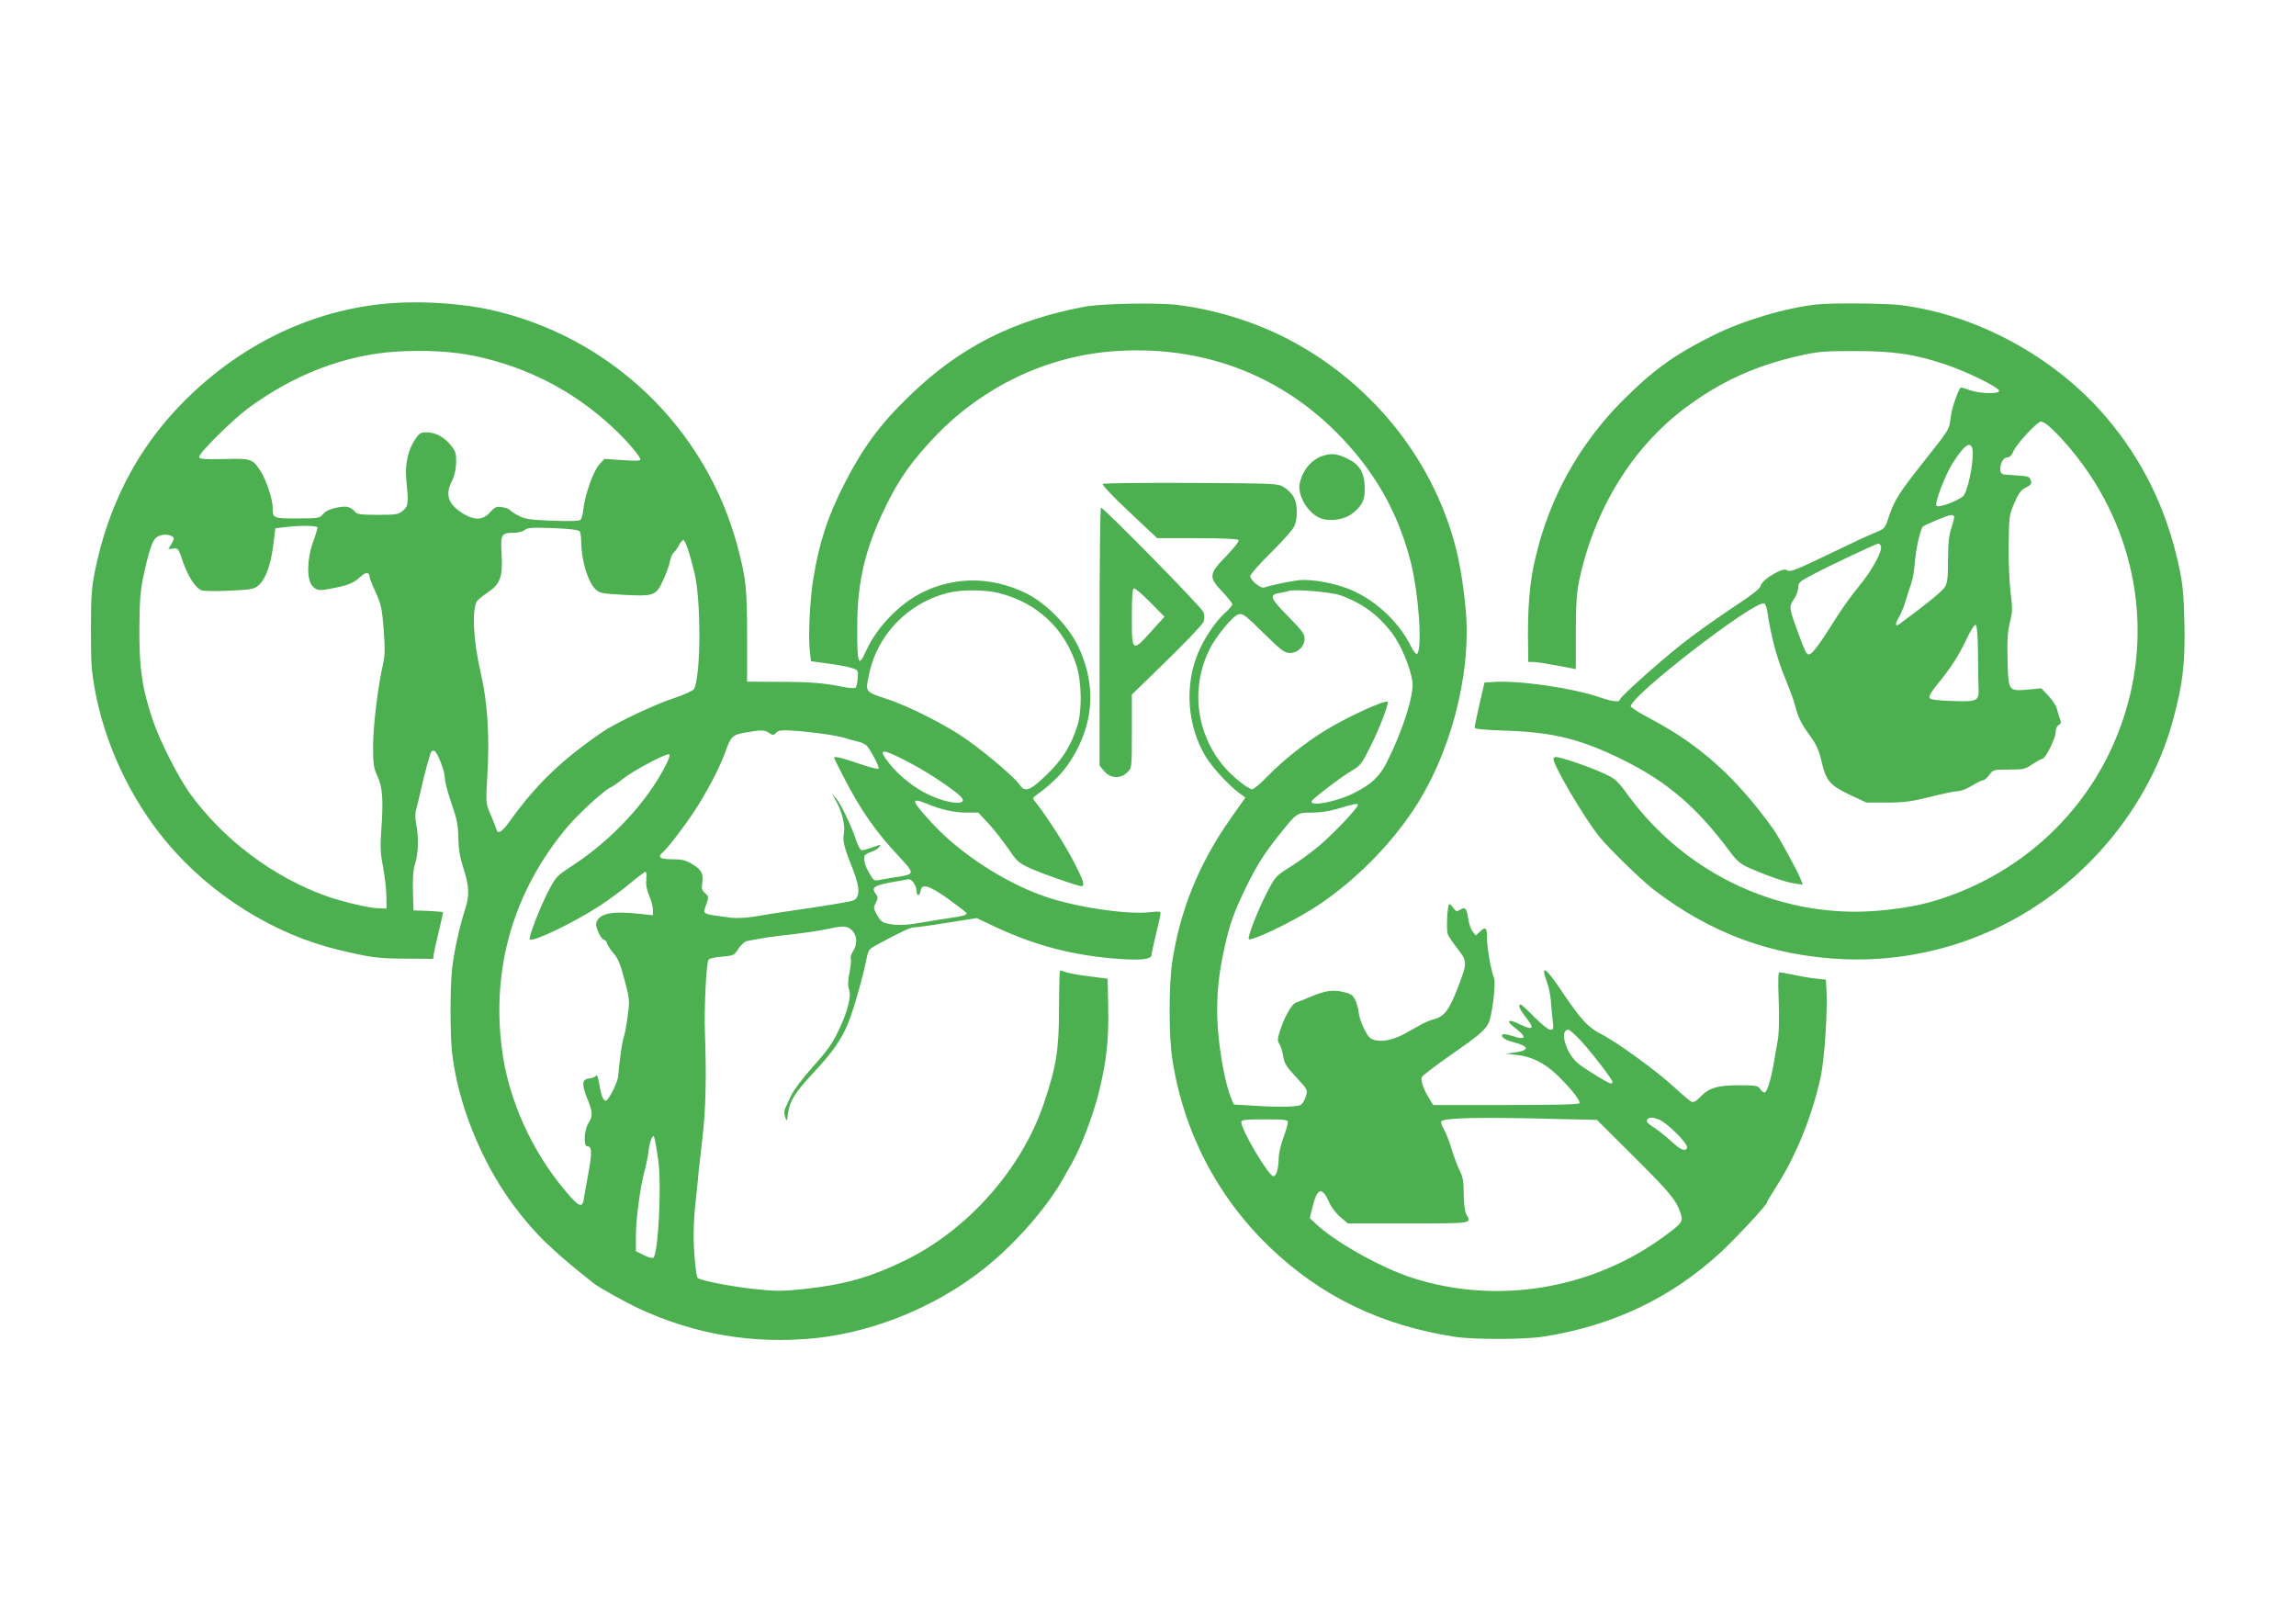 <?xml version="1.0" standalone="no"?>
<!DOCTYPE svg PUBLIC "-//W3C//DTD SVG 20010904//EN"
 "http://www.w3.org/TR/2001/REC-SVG-20010904/DTD/svg10.dtd">
<svg version="1.0" xmlns="http://www.w3.org/2000/svg"
 width="1280pt" height="904pt" viewBox="0 0 1280 904"
 preserveAspectRatio="xMidYMid meet">
<g transform="translate(0,904) scale(0.1,-0.1)"
fill="#4caf50" stroke="none">
<path d="M2235 7353 c-469 -20 -914 -232 -1255 -598 -229 -246 -380 -548 -451
-900 -18 -91 -22 -145 -22 -315 0 -201 2 -229 21 -340 55 -304 197 -609 397
-850 246 -295 597 -517 959 -604 182 -44 219 -49 376 -50 l155 -1 3 25 c2 14
14 71 28 126 13 56 24 104 24 108 0 3 -37 6 -82 8 l-83 3 -3 109 c-2 79 2 122
13 154 17 52 20 145 5 220 -6 32 -6 62 1 84 5 18 16 62 24 98 19 87 51 205 59
219 4 6 12 8 18 5 19 -12 58 -114 58 -151 0 -20 17 -84 37 -142 31 -88 37
-121 38 -191 1 -61 9 -108 27 -165 35 -108 37 -156 9 -240 -31 -97 -61 -235
-71 -330 -11 -103 -11 -357 0 -460 31 -282 161 -608 340 -850 116 -157 214
-253 450 -439 31 -24 177 -106 253 -141 310 -144 636 -199 978 -165 356 36
732 199 1004 437 155 135 300 308 383 454 10 19 33 59 50 89 51 91 120 273
151 403 40 166 53 284 49 467 l-3 154 -99 13 c-54 6 -112 17 -129 22 -16 6
-33 11 -37 11 -3 0 -6 -91 -6 -202 0 -240 -14 -331 -86 -543 -123 -362 -422
-700 -770 -870 -191 -94 -338 -136 -559 -160 -132 -14 -160 -14 -290 0 -121
13 -285 45 -309 60 -10 6 -24 157 -23 250 0 44 5 127 12 185 6 58 14 130 16
160 3 30 13 118 22 195 17 143 22 334 13 575 -5 139 7 390 20 410 4 7 38 15
75 17 64 6 68 7 92 45 14 21 35 40 47 42 12 2 46 9 76 14 30 6 105 16 165 22
61 7 139 18 175 25 125 26 138 26 167 1 32 -28 35 -78 8 -120 -9 -14 -15 -32
-12 -40 3 -8 0 -43 -7 -78 -9 -44 -10 -72 -3 -92 14 -41 -7 -124 -58 -231 -34
-71 -65 -115 -143 -201 -54 -61 -109 -133 -121 -160 -13 -27 -27 -59 -33 -71
-7 -14 -7 -31 -1 -49 9 -28 10 -27 16 19 10 71 38 116 141 226 109 117 156
184 195 279 29 70 82 258 101 353 10 53 14 58 58 82 129 70 187 97 206 97 12
0 95 11 186 26 l165 26 95 -45 c231 -109 450 -166 707 -183 120 -8 173 -1 173
24 0 9 12 62 25 117 14 55 25 106 25 113 0 11 -13 13 -57 7 -133 -15 -425 29
-598 91 -215 76 -460 235 -610 396 -125 134 -133 156 -42 119 85 -35 157 -51
226 -51 l65 0 58 -62 c32 -35 81 -98 110 -140 48 -71 57 -79 123 -109 72 -32
264 -99 284 -99 21 0 11 32 -41 133 -47 92 -152 256 -211 330 -22 28 -22 29
-2 43 119 85 185 162 241 279 86 180 83 369 -7 555 -56 115 -179 239 -289 293
-190 93 -394 95 -577 5 -128 -63 -255 -194 -315 -327 -42 -95 -50 -74 -49 131
0 258 44 441 161 680 73 150 149 256 280 392 261 270 610 437 975 467 483 39
919 -117 1250 -446 213 -211 349 -448 420 -729 45 -180 66 -492 34 -512 -5 -2
-19 17 -33 43 -66 132 -185 246 -319 308 -90 42 -236 70 -311 60 -55 -7 -161
-30 -187 -40 -20 -8 -79 40 -79 64 0 9 52 68 116 131 64 63 123 129 130 147
19 43 18 117 -2 159 -9 18 -33 44 -53 56 -36 23 -37 23 -520 26 -271 1 -488
-1 -493 -6 -5 -5 57 -71 147 -155 l156 -147 224 0 c148 0 226 -4 230 -11 4 -6
-27 -46 -69 -89 -98 -100 -99 -117 -21 -199 30 -32 55 -63 55 -69 0 -7 -18
-29 -41 -49 -54 -49 -113 -137 -149 -221 -77 -182 -62 -405 40 -577 36 -61
128 -161 189 -206 l34 -25 -81 -115 c-178 -251 -286 -519 -328 -809 -18 -128
-18 -405 1 -530 61 -404 249 -769 542 -1051 285 -274 620 -437 1033 -501 106
-16 388 -16 495 1 386 60 716 218 990 472 88 82 255 262 255 275 0 4 23 43 52
88 112 175 201 396 249 616 21 102 39 372 31 492 l-3 47 -57 6 c-31 3 -87 13
-124 21 -37 8 -72 14 -78 14 -7 0 -8 -48 -4 -156 4 -99 2 -179 -5 -222 -7 -37
-16 -94 -22 -127 -16 -93 -38 -165 -52 -165 -7 0 -18 9 -25 20 -11 18 -23 20
-120 20 -120 0 -166 -15 -216 -68 -18 -20 -34 -28 -45 -24 -9 3 -53 40 -98 82
-95 88 -320 252 -406 295 -72 36 -113 80 -216 233 -96 144 -126 162 -85 51 9
-24 18 -69 20 -99 2 -30 6 -79 10 -107 6 -48 5 -53 -13 -53 -12 0 -49 30 -89
70 -37 39 -72 70 -76 70 -17 0 -6 -27 27 -69 53 -67 44 -78 -34 -40 -67 32
-79 19 -21 -24 64 -48 56 -68 -15 -43 -26 8 -52 13 -57 10 -17 -11 12 -32 60
-44 87 -22 91 -45 9 -57 l-52 -7 62 -7 c80 -8 154 -45 223 -111 75 -72 133
-145 125 -158 -4 -7 -141 -10 -410 -10 l-405 0 -23 38 c-30 47 -48 98 -41 117
3 8 76 64 162 124 155 108 189 136 210 177 20 39 43 221 31 252 -17 43 -39
169 -39 221 0 60 -7 67 -38 39 l-24 -23 -18 22 c-10 13 -21 45 -25 73 -8 57
-16 66 -46 48 -18 -11 -23 -10 -36 10 -9 12 -19 22 -23 22 -11 0 -18 -141 -9
-167 4 -12 29 -49 55 -82 55 -71 55 -78 0 -220 -46 -119 -74 -157 -127 -171
-22 -6 -55 -19 -72 -29 -18 -10 -57 -32 -88 -49 -64 -37 -131 -52 -176 -40
-25 7 -37 19 -59 64 -15 31 -28 70 -29 87 -1 18 -9 48 -18 68 -14 32 -23 38
-67 49 -59 14 -103 8 -185 -27 -33 -14 -70 -29 -82 -33 -24 -10 -67 -88 -89
-162 -13 -41 -13 -51 0 -70 7 -13 17 -43 20 -68 6 -38 18 -57 72 -115 65 -70
65 -70 54 -107 -6 -21 -19 -42 -30 -48 -21 -11 -130 -13 -274 -3 l-98 6 -14
34 c-27 64 -55 199 -70 338 -18 168 -8 327 33 505 30 135 55 202 121 337 61
124 100 185 187 294 95 119 95 119 179 119 43 0 99 8 141 21 102 30 115 32
115 22 0 -17 -137 -162 -216 -228 -43 -36 -116 -90 -162 -118 -81 -51 -83 -54
-131 -147 -49 -95 -108 -246 -99 -255 13 -13 221 85 351 166 205 128 410 325
553 534 217 315 339 771 305 1139 -14 145 -32 255 -60 361 -132 491 -477 912
-941 1150 -185 94 -397 159 -604 185 -112 14 -427 8 -521 -10 -401 -76 -697
-227 -977 -499 -160 -154 -258 -287 -359 -485 -93 -181 -140 -323 -174 -526
-19 -111 -30 -319 -21 -401 l7 -65 96 -13 c53 -7 113 -18 132 -25 35 -11 36
-13 33 -56 -2 -25 -7 -49 -11 -53 -5 -5 -35 -3 -67 3 -110 23 -189 29 -364 29
l-175 1 0 252 c0 267 -6 322 -52 497 -176 667 -714 1180 -1388 1326 -136 30
-334 45 -490 38z m424 -300 c288 -63 542 -195 756 -395 80 -74 155 -162 155
-180 0 -7 -34 -8 -100 -3 l-100 7 -28 -30 c-33 -35 -80 -167 -89 -246 -3 -28
-10 -56 -15 -62 -6 -9 -52 -10 -156 -7 -120 5 -154 9 -187 26 -22 11 -44 25
-50 32 -5 7 -26 15 -46 18 -32 5 -40 1 -67 -29 -40 -45 -88 -46 -154 -5 -81
52 -98 104 -57 183 13 26 21 62 22 99 1 50 -2 62 -29 96 -37 47 -87 73 -137
73 -34 0 -40 -5 -67 -46 -37 -59 -53 -138 -45 -217 13 -134 12 -147 -18 -173
-26 -22 -36 -24 -141 -24 -91 0 -116 3 -126 16 -26 30 -49 36 -104 24 -34 -7
-61 -19 -74 -35 -21 -24 -27 -25 -146 -25 -136 0 -136 0 -136 64 0 41 -36 150
-65 196 -47 73 -51 75 -206 71 -116 -2 -139 0 -139 12 0 22 185 206 273 271
256 189 541 298 827 316 165 10 322 1 449 -27z m-889 -954 c0 -6 -11 -43 -25
-81 -34 -94 -36 -211 -3 -245 25 -27 40 -28 129 -9 75 15 103 28 141 63 26 25
48 24 48 -1 0 -8 16 -48 35 -89 30 -68 35 -90 44 -207 8 -104 7 -145 -4 -193
-30 -135 -55 -346 -55 -457 0 -102 3 -121 25 -169 28 -60 33 -128 20 -309 -6
-80 -4 -122 10 -192 9 -48 18 -121 19 -162 l1 -73 -52 2 c-51 2 -195 37 -282
67 -298 107 -572 312 -761 571 -65 90 -169 294 -208 410 -59 174 -76 287 -75
505 1 154 5 215 21 290 31 147 51 208 75 225 24 17 65 19 87 5 13 -8 12 -13
-3 -40 l-19 -31 28 3 c27 3 30 -1 54 -74 27 -77 66 -140 99 -157 11 -6 73 -8
156 -4 124 6 140 8 165 29 40 34 69 112 83 222 l12 97 50 6 c92 11 185 10 185
-2z m1462 -21 c4 -7 8 -31 8 -54 0 -104 37 -227 79 -268 24 -23 35 -25 158
-32 170 -9 181 -5 221 84 17 37 34 84 37 104 4 21 14 43 22 49 8 7 21 25 29
41 8 15 19 28 23 28 11 0 33 -64 62 -180 38 -153 37 -578 -2 -651 -4 -9 -58
-33 -118 -53 -104 -34 -326 -140 -395 -188 -228 -157 -366 -290 -515 -497 -47
-65 -66 -75 -76 -38 -3 12 -18 48 -32 81 -25 58 -25 60 -16 215 13 215 1 406
-36 566 -42 179 -51 350 -23 402 5 9 34 32 63 52 69 46 83 87 75 218 -6 105
-1 113 71 113 22 0 48 7 59 16 16 13 42 14 158 10 96 -4 142 -10 148 -18z
m2337 -344 c214 -54 368 -199 433 -407 29 -93 31 -254 3 -337 -36 -110 -83
-185 -171 -270 -92 -89 -121 -99 -150 -54 -26 38 -176 167 -291 249 -114 81
-324 188 -453 230 -117 39 -116 36 -96 132 44 221 214 399 436 457 75 20 209
20 289 0z m1902 -12 c122 -43 212 -109 290 -212 50 -67 100 -186 113 -268 11
-73 -55 -280 -146 -458 -40 -76 -84 -117 -184 -167 -91 -46 -242 -75 -232 -44
6 15 168 139 229 174 42 24 53 38 98 130 51 100 105 242 97 251 -13 12 -219
-82 -340 -155 -117 -71 -243 -171 -333 -264 -36 -38 -74 -69 -83 -69 -9 0 -43
21 -75 48 -218 175 -286 475 -165 726 36 76 133 194 166 202 22 6 40 -8 138
-105 100 -98 117 -111 148 -111 44 0 81 37 81 81 0 25 -16 46 -93 124 -101
102 -107 120 -43 130 21 4 43 8 48 11 29 11 234 -6 286 -24z m-3183 -768 c20
-14 24 -14 39 1 13 14 30 16 92 12 116 -8 241 -26 291 -41 25 -8 59 -17 76
-21 18 -3 38 -14 47 -23 25 -29 72 -121 65 -127 -4 -4 -54 9 -112 29 -100 34
-136 42 -136 31 0 -2 25 -52 55 -110 94 -183 179 -304 310 -443 86 -92 85 -96
-16 -111 -35 -5 -78 -13 -95 -16 -30 -7 -34 -4 -57 36 -24 41 -31 66 -28 96 0
6 16 17 35 23 19 6 40 18 46 26 15 18 13 18 -40 -1 -23 -8 -48 -15 -55 -15 -8
0 -21 24 -31 53 -25 78 -88 209 -113 237 l-23 25 20 -35 c36 -63 54 -136 47
-184 -8 -49 -1 -74 52 -208 38 -99 38 -152 -1 -168 -18 -7 -142 -28 -371 -61
-38 -5 -112 -17 -163 -26 -58 -10 -112 -13 -145 -9 -173 23 -160 16 -138 79
12 36 12 40 -9 59 -18 16 -20 27 -15 58 8 50 -5 73 -59 105 -34 20 -56 25
-109 25 -70 0 -85 12 -50 41 28 24 119 143 176 230 70 108 138 238 168 320 34
95 41 102 112 115 90 16 110 16 135 -2z m780 -164 c109 -57 263 -160 292 -195
39 -47 -74 -37 -185 16 -77 36 -163 105 -215 170 -71 90 -50 91 108 9z m-1355
-13 c-103 -205 -302 -419 -521 -562 -89 -58 -93 -62 -136 -145 -47 -91 -111
-258 -103 -267 17 -17 257 99 397 192 52 35 128 90 167 124 40 34 77 61 82 61
5 0 6 -19 4 -42 -3 -30 2 -58 16 -91 12 -27 21 -62 21 -79 l0 -30 -77 8 c-154
17 -226 1 -239 -52 -6 -24 29 -94 46 -94 5 0 12 -9 15 -21 4 -11 20 -36 37
-55 23 -26 38 -62 60 -147 29 -109 29 -114 17 -202 -6 -49 -16 -101 -21 -115
-9 -22 -22 -114 -32 -220 -3 -33 -47 -123 -66 -135 -12 -8 -27 22 -35 70 -10
61 -17 79 -24 67 -3 -6 -20 -12 -36 -14 -41 -4 -43 -31 -11 -112 31 -77 32
-96 6 -138 -24 -40 -28 -128 -6 -128 26 0 27 -33 7 -145 -11 -60 -23 -127 -26
-148 -8 -53 -27 -46 -98 38 -193 227 -323 516 -359 797 -59 456 67 883 364
1237 63 75 206 206 243 222 11 5 43 27 70 49 58 46 242 143 256 135 5 -4 -3
-29 -18 -58z m1381 -659 c9 -12 16 -33 16 -45 0 -30 18 -30 22 0 6 44 46 33
153 -43 55 -40 101 -75 103 -80 4 -11 -15 -16 -108 -30 -41 -6 -97 -15 -125
-20 -96 -17 -140 -20 -189 -12 -40 6 -53 13 -68 37 -30 50 -30 53 -15 83 12
25 12 32 0 48 -27 36 -12 47 82 65 50 9 95 17 102 18 6 0 19 -9 27 -21z m3715
-875 c59 -63 181 -221 181 -235 0 -4 -4 -8 -10 -8 -13 0 -135 75 -180 110 -70
55 -109 190 -56 190 6 0 35 -26 65 -57z m-164 -440 l258 -6 202 -201 c202
-201 241 -247 264 -319 16 -47 9 -56 -94 -131 -401 -294 -930 -381 -1400 -230
-170 54 -426 197 -534 297 l-39 36 13 54 c27 116 54 126 95 35 11 -26 39 -63
62 -82 l42 -36 338 0 c362 0 352 -1 323 50 -9 16 -14 56 -15 113 0 72 -4 96
-24 135 -13 26 -33 81 -45 122 -13 41 -32 90 -43 108 -12 19 -17 37 -12 42 20
19 220 23 609 13z m601 -3 c50 -19 171 -141 159 -161 -12 -19 -38 -8 -88 39
-29 26 -71 60 -94 75 -42 27 -50 37 -36 50 9 10 27 9 59 -3z m-2066 -16 c0 -9
-11 -48 -25 -86 -14 -38 -26 -88 -26 -111 -2 -64 -12 -101 -29 -104 -24 -5
-180 257 -180 302 0 13 20 15 130 15 113 0 130 -2 130 -16z m-3510 -214 c19
-134 0 -514 -27 -541 -5 -5 -28 1 -53 14 l-45 22 0 90 c1 94 25 274 49 360 8
28 17 74 21 104 3 30 11 64 18 75 10 20 11 20 18 -9 4 -16 13 -68 19 -115z"/>
<path d="M10130 7343 c-177 -19 -414 -90 -582 -174 -218 -109 -333 -193 -503
-363 -242 -244 -405 -538 -484 -871 -34 -139 -46 -288 -42 -507 l1 -78 28 0
c15 0 74 -9 132 -20 58 -11 105 -20 105 -20 0 0 0 91 0 202 0 156 5 223 18
288 84 399 295 744 593 967 193 144 386 233 631 289 106 24 138 27 313 27 219
0 334 -17 510 -76 120 -41 295 -127 295 -146 0 -19 -109 -16 -167 5 -22 8 -42
14 -45 14 -12 0 -52 -113 -58 -165 -9 -72 -3 -63 -154 -253 -137 -174 -160
-210 -191 -303 -21 -65 -22 -66 -78 -89 -32 -12 -149 -67 -262 -122 -164 -79
-208 -97 -222 -89 -13 8 -25 7 -45 -1 -55 -24 -101 -60 -107 -83 -4 -17 -52
-54 -165 -128 -87 -58 -212 -147 -277 -199 -136 -108 -344 -295 -344 -309 0
-15 -43 -10 -106 12 -155 54 -459 98 -604 87 l-44 -3 -28 -120 c-15 -66 -27
-125 -27 -131 -1 -8 54 -13 172 -17 268 -9 419 -47 653 -162 251 -124 415
-265 603 -519 34 -45 56 -64 100 -83 97 -43 206 -81 255 -88 l46 -7 -10 28
c-18 47 -122 237 -154 282 -208 289 -407 468 -686 616 -58 30 -106 61 -108 68
-11 52 691 594 743 574 7 -2 16 -26 19 -53 18 -123 52 -252 93 -351 24 -59 51
-129 58 -157 22 -81 34 -105 84 -174 36 -50 51 -83 64 -137 26 -116 46 -140
156 -193 l96 -45 115 0 c95 0 137 6 242 32 70 18 140 32 155 32 16 0 50 14 76
30 26 16 54 30 62 30 7 0 23 14 35 30 21 29 23 30 109 30 81 0 91 2 132 30 24
16 49 30 55 30 17 0 74 114 74 148 0 19 7 35 17 40 14 8 15 15 6 38 -6 16 -14
41 -17 56 -4 15 -24 46 -46 69 l-40 42 -73 -7 c-111 -10 -111 -9 -115 164 -3
108 0 159 13 210 15 59 15 80 4 166 -7 55 -12 173 -11 264 2 159 3 168 31 234
24 56 36 73 65 88 30 16 34 21 27 41 -9 23 -7 22 -126 30 -32 1 -41 6 -43 23
-5 34 15 74 38 74 13 0 25 11 34 33 19 44 133 167 155 167 35 0 177 -154 268
-291 244 -363 327 -802 231 -1219 -120 -524 -491 -943 -998 -1130 -127 -47
-229 -69 -389 -85 -545 -54 -1084 191 -1414 641 -63 86 -70 93 -144 126 -79
36 -232 88 -259 88 -7 0 -14 -5 -14 -10 0 -38 176 -336 257 -435 57 -70 234
-242 303 -295 320 -245 660 -369 1056 -387 403 -17 800 100 1130 334 346 246
605 611 709 1002 55 203 67 311 63 531 -4 176 -9 222 -32 330 -70 318 -202
586 -404 824 -286 336 -722 573 -1152 626 -79 9 -381 12 -460 3z m864 -799
c15 -38 -13 -206 -44 -263 -12 -24 -140 -75 -154 -61 -13 13 47 171 91 240 61
95 93 120 107 84z m-100 -382 c2 -4 -4 -32 -14 -62 -15 -42 -19 -84 -20 -178
0 -100 -3 -130 -17 -154 -15 -24 -103 -96 -254 -207 -25 -18 -25 1 0 43 10 17
27 58 36 91 10 33 24 76 31 96 7 20 16 70 19 110 6 80 30 188 45 203 11 11
140 65 157 65 6 1 14 -2 17 -7z m-408 -167 c10 -26 -51 -137 -120 -220 -37
-44 -97 -127 -133 -185 -93 -148 -133 -201 -150 -198 -15 3 -21 17 -74 163
-35 96 -35 108 -6 148 12 18 22 46 22 62 0 27 7 34 85 74 102 54 351 171 363
171 4 0 10 -7 13 -15z m541 -591 c0 -82 2 -170 3 -196 4 -76 -4 -80 -141 -76
-73 2 -123 7 -130 15 -9 9 2 29 47 85 75 92 113 152 160 251 20 43 42 76 48
74 7 -3 12 -53 13 -153z"/>
<path d="M7378 6500 c-64 -19 -114 -77 -132 -153 -16 -68 49 -174 121 -198 52
-17 128 -5 170 27 58 44 75 80 71 154 -4 82 -31 123 -102 156 -53 25 -82 28
-128 14z"/>
<path d="M6130 5491 l0 -719 26 -31 c34 -41 92 -44 129 -6 25 24 25 25 25 229
l0 204 194 189 c107 104 199 201 205 216 7 18 7 36 0 55 -9 26 -556 582 -571
582 -5 0 -8 -324 -8 -719z m284 190 l78 -79 -57 -63 c-125 -140 -125 -140
-125 61 0 123 3 160 13 160 7 0 48 -35 91 -79z"/>
</g>
</svg>
